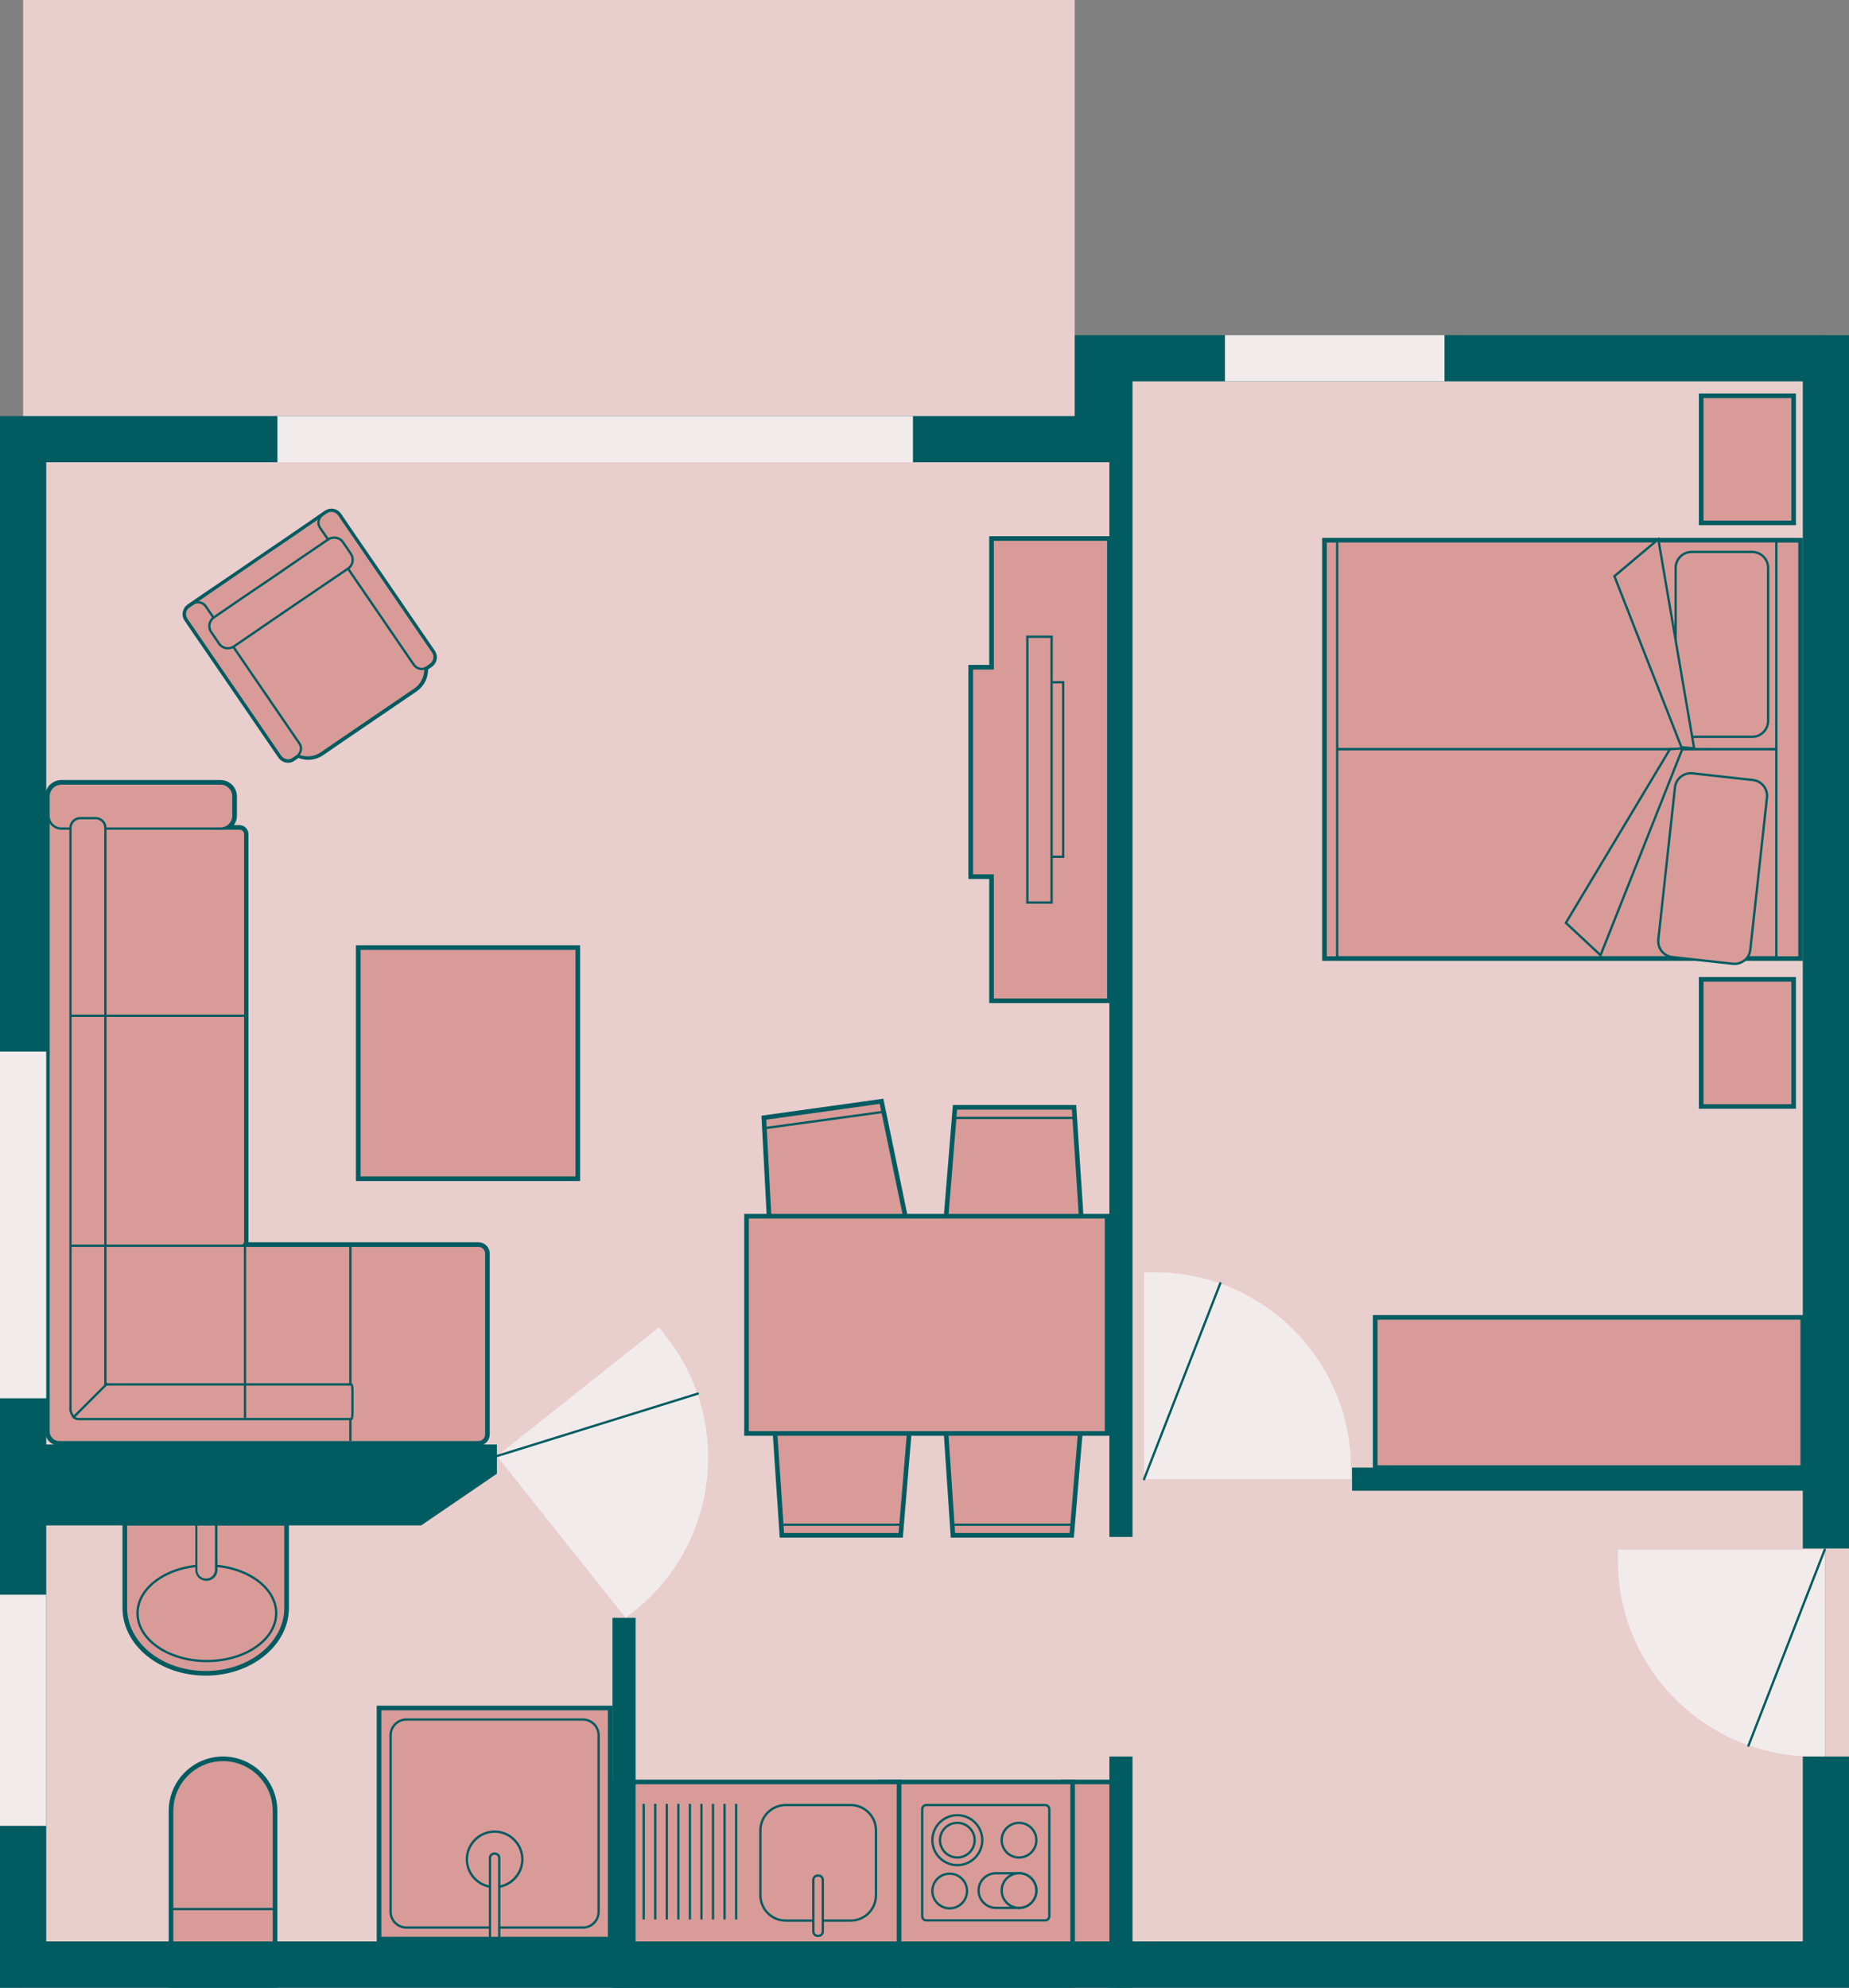 <?xml version="1.0" encoding="utf-8"?>
<!-- Generator: Adobe Illustrator 24.2.0, SVG Export Plug-In . SVG Version: 6.00 Build 0)  -->
<svg version="1.1" xmlns="http://www.w3.org/2000/svg" xmlns:xlink="http://www.w3.org/1999/xlink" x="0px" y="0px" width="800px"
	 height="860px" viewBox="0 0 800 860" enable-background="new 0 0 800 860" xml:space="preserve">
<rect x="0" y="0" width="800" height="860" fill="#808080" stroke="none"/>
<g id="plans">
</g>
<g id="house">
	<rect x="790" y="145" fill="#E8CECC" width="250" height="1410"/>
</g>
<g id="floor">
	<polygon fill="#E8CECC" points="475,1510 475,1545 790,1545 790,850 485,850 475,850 10,850 10,1510 	"/>
	<rect x="10" y="0" transform="matrix(-1 -4.374602e-11 4.374602e-11 -1 475 190)" fill="#E8CECC" width="455" height="190"/>
	<polygon fill="#E8CECC" points="475,190 475,155 790,155 790,850 485,850 475,850 10,850 10,190 	"/>
</g>
<g id="interior">
	
		<rect x="460" y="854" transform="matrix(-1 -1.224647e-16 1.224647e-16 -1 945 1783)" fill="#D99B98" stroke="#005C61" stroke-width="2" stroke-miterlimit="10" width="25" height="75"/>
	<path fill="#D99B98" stroke="#005C61" stroke-width="2" stroke-miterlimit="10" d="M119,916.5V894v-12.5V859H96.5h0H74v22.5V894
		v22.5c0,12.4,10.1,22.5,22.5,22.5h0C108.9,939,119,928.9,119,916.5z"/>
	<path fill="#D99B98" stroke="#005C61" stroke-width="2" stroke-miterlimit="10" d="M381,929c0,0,0-18.9,0-37c0-0.4,0-0.8,0-1.2
		c0-16.4,0-31.8,0-31.8s1.9,0,5,0c2.2,0,4.9,0,7.9,0c21.5,0,70.2,0,70.2,0s0,15.4,0,31.8c0,0.4,0,0.8,0,1.2c0,18.2,0,37,0,37
		s-48.7,0-70.2,0c-3,0-5.6,0-7.9,0C382.9,929,381,929,381,929z"/>
	<path fill="#D99B98" stroke="#005C61" stroke-width="2" stroke-miterlimit="10" d="M266,929c0,0,0-9.5,0-21.4c0-4.8,0-9.9,0-15
		c0-17,0-33.6,0-33.6s2,0,5.5,0c0.6,0,1.7,0,3,0c44.4,0,114.5,0,114.5,0s0,16.6,0,33.6c0,5.1,0,10.3,0,15c0,12,0,21.4,0,21.4
		s-70.1,0-114.5,0c-1.3,0-2.4,0-3,0C268,929,266,929,266,929z"/>
	
		<rect x="460" y="771" transform="matrix(-1 -4.489266e-11 4.489266e-11 -1 945 1617)" fill="#D99B98" stroke="#005C61" stroke-width="2" stroke-miterlimit="10" width="25" height="75"/>
	<path fill="#D99B98" stroke="#005C61" stroke-width="2" stroke-miterlimit="10" d="M119,783.5V806v12.5V841H96.5h0H74v-22.5V806
		v-22.5c0-12.4,10.1-22.5,22.5-22.5h0C108.9,761,119,771.1,119,783.5z"/>
	<g>
		<line fill="none" stroke="#005C61" stroke-miterlimit="10" x1="119" y1="826" x2="74" y2="826"/>
	</g>
	<path fill="#D99B98" stroke="#005C61" stroke-width="2" stroke-miterlimit="10" d="M54,695.7V659h70v36.7c0,15.6-15.7,28.3-35,28.3
		h0C69.7,724,54,711.4,54,695.7z"/>
	<ellipse fill="#D99B98" stroke="#005C61" stroke-miterlimit="10" cx="89.5" cy="698" rx="30" ry="20.7"/>
	<g>
		<path fill="#D99B98" d="M89.2,683.5c-2.4,0-4.3-1.9-4.3-4.2v-19.8h8.5v19.8C93.5,681.6,91.6,683.5,89.2,683.5z"/>
		<path fill="#005C61" d="M93,660v19.3c0,2-1.7,3.7-3.8,3.7c-2.1,0-3.8-1.6-3.8-3.7V660H93 M94,659h-9.5v20.3c0,2.6,2.1,4.7,4.8,4.7
			h0c2.6,0,4.8-2.1,4.8-4.7V659L94,659z"/>
	</g>
	<path fill="#D99B98" stroke="#005C61" stroke-width="2" stroke-miterlimit="10" d="M381,771c0,0,0,18.9,0,37c0,0.4,0,0.8,0,1.2
		c0,16.4,0,31.8,0,31.8s1.9,0,5,0c2.2,0,4.9,0,7.9,0c21.5,0,70.2,0,70.2,0s0-15.4,0-31.8c0-0.4,0-0.8,0-1.2c0-18.2,0-37,0-37
		s-48.7,0-70.2,0c-3,0-5.6,0-7.9,0C382.9,771,381,771,381,771z"/>
	<path fill="#D99B98" stroke="#005C61" stroke-miterlimit="10" d="M399,782.8c0,0,0,13,0,25.2c0,0.4,0,0.8,0,1.2
		c0,10.4,0,19.9,0,19.9c0,1,0.8,1.8,1.8,1.8h51.4c1,0,1.8-0.8,1.8-1.8c0,0,0-9.5,0-19.9c0-0.4,0-0.8,0-1.2c0-12.2,0-25.2,0-25.2
		c0-1-0.8-1.8-1.8-1.8h-51.4C399.8,781,399,781.8,399,782.8z"/>
	<circle fill="#D99B98" stroke="#005C61" stroke-miterlimit="10" cx="414.2" cy="796.2" r="10.8"/>
	<circle fill="#D99B98" stroke="#005C61" stroke-miterlimit="10" cx="414.2" cy="796.2" r="7.5"/>
	<circle fill="#D99B98" stroke="#005C61" stroke-miterlimit="10" cx="440.9" cy="796.2" r="7.5"/>
	<path fill="#D99B98" stroke="#005C61" stroke-miterlimit="10" d="M423.4,818L423.4,818c0,4.1,3.4,7.5,7.5,7.5h10
		c4.1,0,7.5-3.4,7.5-7.5v0c0-4.1-3.4-7.5-7.5-7.5h-10C426.7,810.5,423.4,813.9,423.4,818z"/>
	<circle fill="#D99B98" stroke="#005C61" stroke-miterlimit="10" cx="440.9" cy="818" r="7.5"/>
	<circle fill="#D99B98" stroke="#005C61" stroke-miterlimit="10" cx="410.9" cy="818.2" r="7.5"/>
	<g>
		<g>
			
				<rect x="586" y="221.8" transform="matrix(4.489926e-11 -1 1 4.489926e-11 351.75 1000.25)" fill="none" stroke="#005C61" stroke-width="3" stroke-miterlimit="10" width="180" height="205"/>
			
				<rect x="573.5" y="234.3" transform="matrix(-1 -4.489798e-11 4.489798e-11 -1 1352 558.5)" fill="#D99B98" stroke="#005C61" stroke-miterlimit="10" width="205" height="90"/>
			<path fill="#D99B98" stroke="#005C61" stroke-miterlimit="10" d="M731.9,318.8h26.2c3.8,0,6.9-3.1,6.9-6.9v-66.2
				c0-3.8-3.1-6.9-6.9-6.9h-26.2c-3.8,0-6.9,3.1-6.9,6.9v66.2C725,315.7,728.1,318.8,731.9,318.8z"/>
			
				<rect x="573.5" y="324.3" transform="matrix(-1 -4.489798e-11 4.489798e-11 -1 1352 738.5)" fill="#D99B98" stroke="#005C61" stroke-miterlimit="10" width="205" height="90"/>
			<path fill="#D99B98" stroke="#005C61" stroke-miterlimit="10" d="M723.6,414.1l26.1,2.9c3.8,0.4,7.2-2.3,7.6-6.1l7.2-65.8
				c0.4-3.8-2.3-7.2-6.1-7.6l-26.1-2.9c-3.8-0.4-7.2,2.3-7.6,6.1l-7.2,65.8C717.1,410.3,719.8,413.7,723.6,414.1z"/>
			<polygon fill="#D99B98" stroke="#005C61" stroke-miterlimit="10" points="728,323.8 692.5,413.3 677.5,399.3 722.5,324.2 			"/>
			<polygon fill="#D99B98" stroke="#005C61" stroke-miterlimit="10" points="733,323.8 717.5,233.3 698.5,249.3 727.5,323.3 			"/>
			
				<rect x="683.5" y="319.3" transform="matrix(4.489926e-11 -1 1 4.489926e-11 449.25 1097.75)" fill="#D99B98" stroke="#005C61" stroke-miterlimit="10" width="180" height="10"/>
			
				<rect x="486" y="321.8" transform="matrix(4.489926e-11 -1 1 4.489926e-11 251.75 900.25)" fill="#D99B98" stroke="#005C61" stroke-miterlimit="10" width="180" height="5"/>
		</g>
	</g>
	
		<rect x="728.5" y="178.8" transform="matrix(4.491258e-11 -1 1 4.491258e-11 557.25 954.75)" fill="#D99B98" stroke="#005C61" stroke-width="2" stroke-miterlimit="10" width="55" height="40"/>
	
		<rect x="728.5" y="431.3" transform="matrix(4.491258e-11 -1 1 4.491258e-11 304.75 1207.25)" fill="#D99B98" stroke="#005C61" stroke-width="2" stroke-miterlimit="10" width="55" height="40"/>
	<g>
		<g>
			<polygon fill="#D99B98" stroke="#005C61" stroke-width="2" stroke-miterlimit="10" points="413.2,479.1 464.7,479.1 468.3,534.2 
				408.7,534.2 			"/>
			<line fill="none" stroke="#005C61" stroke-miterlimit="10" x1="464.7" y1="483.7" x2="413.2" y2="483.7"/>
		</g>
	</g>
	<g>
		<g>
			<polygon fill="#D99B98" stroke="#005C61" stroke-width="2" stroke-miterlimit="10" points="463.7,664.3 412.3,664.3 408.6,609.2 
				468.3,609.2 			"/>
			<line fill="none" stroke="#005C61" stroke-miterlimit="10" x1="412.3" y1="659.7" x2="463.7" y2="659.7"/>
		</g>
	</g>
	<g>
		<g>
			<polygon fill="#D99B98" stroke="#005C61" stroke-width="2" stroke-miterlimit="10" points="389.7,664.3 338.3,664.3 334.6,609.2 
				394.3,609.2 			"/>
			<line fill="none" stroke="#005C61" stroke-miterlimit="10" x1="338.3" y1="659.7" x2="389.7" y2="659.7"/>
		</g>
	</g>
	<g>
		<g>
			<polygon fill="#D99B98" stroke="#005C61" stroke-width="2" stroke-miterlimit="10" points="330.5,483.6 381.4,476.5 392.6,530.6 
				333.4,538.8 			"/>
			<line fill="none" stroke="#005C61" stroke-miterlimit="10" x1="382" y1="481.1" x2="331.1" y2="488.1"/>
		</g>
	</g>
	
		<rect x="323" y="526.2" transform="matrix(-1 -4.489177e-11 4.489177e-11 -1 802 1146.416)" fill="#D99B98" stroke="#005C61" stroke-width="2" stroke-miterlimit="10" width="156" height="94"/>
	
		<rect x="155" y="410" transform="matrix(-1 -4.489088e-11 4.489088e-11 -1 405 920)" fill="#D99B98" stroke="#005C61" stroke-width="2" stroke-miterlimit="10" width="95" height="100"/>
	
		<rect x="595" y="570" transform="matrix(-1 -4.489488e-11 4.489488e-11 -1 1375 1205)" fill="#D99B98" stroke="#005C61" stroke-width="2" stroke-miterlimit="10" width="185" height="65"/>
	<path fill="none" stroke="#005C61" stroke-width="3" stroke-miterlimit="10" d="M21,344.6c0-3.1,2.5-5.6,5.6-5.6h68.8
		c3.1,0,5.6,2.5,5.6,5.6v8.3c0,3.1-2.5,5.6-5.6,5.6h8.2c1.3,0,2.4,1.1,2.4,2.4c0,0,0,32.5,0,69.6c0,6.6,0,13.3,0,20
		c0,43.5,0,86.6,0,86.6c0,0.8-0.4,1.5-1,1.9h1h3.4c0,0,19.6,0,40.1,0c1.5,0,3.1,0,4.4,0c12.3,0,21.4,0,21.4,0H207
		c1.9,0,3.4,1.5,3.4,3.4v78.2c0,1.9-1.5,3.4-3.4,3.4h-31.7c0,0-9.1,0-21.4,0c-1.3,0-2.9,0-4.4,0c-20.5,0-40.1,0-40.1,0H86.3H26.2
		h-0.6c-2.5,0-4.6-2.1-4.6-4.6v-0.6v-75.2c0,0,0-46.2,0-93.1c0-6.7,0-13.4,0-20c0-40.7,0-76.8,0-76.8c0-0.1,0-0.2,0-0.3
		c0-0.2,0-0.3,0-0.5V344.6z"/>
	<path fill="#D99B98" stroke="#005C61" stroke-miterlimit="10" d="M26.2,348.5h60.2c2.9,0,5.2,2.3,5.2,5.2v4.8h12.1
		c1.3,0,2.4,1.1,2.4,2.4c0,0,0,32.5,0,69.6c0,6.6,0,13.3,0,20c0,43.5,0,86.6,0,86.6c0,0.8-0.4,1.5-1,1.9h4.3c0,0,19.6,0,40.1,0
		c1.5,0,3.1,0,4.4,0c12.3,0,21.4,0,21.4,0H207c1.9,0,3.4,1.5,3.4,3.4v78.2c0,1.9-1.5,3.4-3.4,3.4h-31.7c0,0-9.1,0-21.4,0
		c-1.3,0-2.9,0-4.4,0c-20.5,0-40.1,0-40.1,0H86.3H26.2h-0.6c-2.5,0-4.6-2.1-4.6-4.6v-0.6v-75.2c0,0,0-46.2,0-93.1c0-6.7,0-13.4,0-20
		c0-40.7,0-76.8,0-76.8C21,350.8,23.3,348.5,26.2,348.5z"/>
	<path fill="#D99B98" stroke="#005C61" stroke-miterlimit="10" d="M26.6,358.5h68.8c3.1,0,5.6-2.5,5.6-5.6v-8.3
		c0-3.1-2.5-5.6-5.6-5.6H26.6c-3.1,0-5.6,2.5-5.6,5.6v8.3C21,356,23.5,358.5,26.6,358.5z"/>
	<line fill="none" stroke="#005C61" stroke-miterlimit="10" x1="151.6" y1="539" x2="151.6" y2="623.5"/>
	<path fill="#D99B98" stroke="#005C61" stroke-miterlimit="10" d="M30.5,358.2c0-2.3,1.9-4.2,4.2-4.2h6.7c2.3,0,4.2,1.9,4.2,4.2
		c0,0,0,31.8,0,72.3c0,6.5,0,13.2,0,20c0,67.9,0,148.5,0,148.5s73.1,0,104,0c1.5,0,2.4,0,2.4,0c0.3,0,0.5,1.3,0.5,3v9
		c0,1.7-0.2,3-0.5,3c0,0-0.9,0-2.4,0c-31.7,0-108.2,0-108.2,0h-6.7H34c-1.2,0-2.3-0.7-2.7-1.8c-0.5-0.7-0.8-1.5-0.8-2.4
		c0,0,0-87.5,0-159.3c0-6.8,0-13.5,0-20C30.5,389.7,30.5,358.2,30.5,358.2z"/>
	<line fill="none" stroke="#005C61" stroke-miterlimit="10" x1="106" y1="439.5" x2="31" y2="439.5"/>
	<line fill="none" stroke="#005C61" stroke-miterlimit="10" x1="46.5" y1="598.5" x2="31.5" y2="613.5"/>
	<line fill="none" stroke="#005C61" stroke-miterlimit="10" x1="106" y1="539" x2="31" y2="539"/>
	<line fill="none" stroke="#005C61" stroke-miterlimit="10" x1="106" y1="539" x2="106" y2="614"/>
	<path fill="#D99B98" stroke="#005C61" stroke-width="2" stroke-miterlimit="10" d="M164,739c0,0,40.5,0,70,0c3.5,0,6.9,0,10,0
		c11.8,0,20,0,20,0s0,8.2,0,20c0,7.3,0,16.1,0,25c0,26.6,0,55,0,55s-8.2,0-20,0c-3.1,0-6.5,0-10,0c-29.5,0-70,0-70,0s0-28.4,0-55
		c0-8.9,0-17.7,0-25C164,747.2,164,739,164,739z"/>
	<path fill="#D99B98" stroke="#005C61" stroke-miterlimit="10" d="M175.8,834c0,0,35.6,0,58.2,0c3.8,0,7.2,0,10,0c5,0,8.2,0,8.2,0
		c3.8,0,6.8-3.1,6.8-6.8c0,0,0-22.6,0-43.2c0-9.6,0-18.7,0-25c0-5,0-8.2,0-8.2c0-3.8-3.1-6.8-6.8-6.8c0,0-3.1,0-8.2,0
		c-2.8,0-6.2,0-10,0c-22.6,0-58.2,0-58.2,0c-3.8,0-6.8,3.1-6.8,6.8c0,0,0,3.1,0,8.2c0,6.3,0,15.4,0,25c0,20.6,0,43.2,0,43.2
		C169,830.9,172.1,834,175.8,834z"/>
	<circle fill="#D99B98" cx="214" cy="804.5" r="12"/>
	<path fill="#005C61" d="M214,793c6.3,0,11.5,5.2,11.5,11.5S220.3,816,214,816s-11.5-5.2-11.5-11.5S207.7,793,214,793 M214,792
		c-6.9,0-12.5,5.6-12.5,12.5S207.1,817,214,817s12.5-5.6,12.5-12.5S220.9,792,214,792L214,792z"/>
	<path fill="#D99B98" d="M216,838.5v-34.7c0-1-0.9-1.8-2-1.8c-1.1,0-2,0.8-2,1.8v34.7H216z"/>
	<path fill="#005C61" d="M214,802.5c0.8,0,1.5,0.6,1.5,1.3V838h-3v-34.2C212.5,803.1,213.2,802.5,214,802.5 M214,801.5
		c-1.4,0-2.5,1-2.5,2.3V839h5v-35.2C216.5,802.5,215.4,801.5,214,801.5L214,801.5z"/>
	<polygon fill="#D99B98" stroke="#005C61" stroke-width="2" stroke-miterlimit="10" points="420,379.3 429,379.3 429,433 480,433 
		480,233 429,233 429,288.7 420,288.7 	"/>
	
		<rect x="449.5" y="295.3" transform="matrix(-1 -4.495527e-11 4.495527e-11 -1 909.5 666)" fill="#D99B98" stroke="#005C61" stroke-miterlimit="10" width="10.5" height="75.5"/>
	
		<rect x="444.5" y="275.5" transform="matrix(-1 -4.486867e-11 4.486867e-11 -1 899.5 666)" fill="#D99B98" stroke="#005C61" stroke-miterlimit="10" width="10.5" height="115"/>
	<path fill="#D99B98" stroke="#005C61" stroke-width="2" stroke-miterlimit="10" d="M146.7,222.8l0.5,0.7l2.9,4.3
		c0,0,6.6,9.6,14.2,20.7c4.7,6.9,9.9,14.5,14.1,20.6c5.1,7.5,8.9,13,8.9,13c1.3,1.8,0.8,4.3-1,5.6l-1.6,1.1
		c-0.2,0.1-0.4,0.2-0.5,0.3c0.2,3.6-1.4,7.1-4.6,9.3c0,0-3.1,2.1-7.5,5.1c-7,4.8-17.6,12-24.8,16.9c-4.7,3.2-8,5.5-8,5.5
		c-3.2,2.2-7.1,2.4-10.3,0.9c-0.1,0.1-0.3,0.3-0.5,0.4l-1.6,1.1c-1.8,1.3-4.3,0.8-5.6-1c0,0-3.8-5.5-8.9-13
		c-4.2-6.2-9.4-13.7-14.1-20.6C90.7,282.6,84.1,273,84.1,273l-2.9-4.3l-0.5-0.7c-1.3-1.8-0.8-4.3,1-5.6l0.7-0.5l0.9-0.6
		c0,0,6.9-4.8,16-10.9c7.8-5.3,17.1-11.7,24.8-16.9c8.8-6,15.4-10.6,15.4-10.6l0.9-0.6l0.7-0.5C143,220.5,145.5,221,146.7,222.8z"/>
	<path fill="#D99B98" stroke="#005C61" stroke-miterlimit="10" d="M147.2,223.5l2.9,4.3c1.5,2.2,1,5.3-1.3,6.8l-0.1,0.1
		c0.1,0.2,0.3,0.3,0.4,0.5c0,0,5,7.2,11,16.1c4.6,6.7,9.9,14.4,14.1,20.6c4.6,6.7,8,11.7,8,11.7c3.3,4.8,2.1,11.5-2.8,14.8
		c0,0-3.1,2.1-7.5,5.1c-7,4.8-17.6,12-24.8,16.9c-4.7,3.2-8,5.5-8,5.5c-4.8,3.3-11.5,2.1-14.8-2.8c0,0-3.4-5-8-11.7
		c-4.2-6.2-9.5-13.9-14.1-20.6c-6.1-8.9-11-16.1-11-16.1c-0.1-0.2-0.2-0.4-0.3-0.5l-0.1,0.1c-2.2,1.5-5.3,1-6.8-1.3l-2.9-4.3
		c-1.5-2.2-1-5.3,1.3-6.8c0,0,7.4-5,16.8-11.5c7.8-5.3,17-11.7,24.8-16.9c9.2-6.3,16.3-11.2,16.3-11.2
		C142.6,220.7,145.7,221.3,147.2,223.5z"/>
	<path fill="#D99B98" stroke="#005C61" stroke-miterlimit="10" d="M138.5,228.4c0,0,8.4,12.3,17.6,25.7c4.9,7.1,10,14.6,14.1,20.6
		c5.2,7.6,8.9,13,8.9,13c1.3,1.8,3.8,2.3,5.6,1l1.6-1.1c1.8-1.3,2.3-3.8,1-5.6c0,0-3.7-5.4-8.9-13c-4.2-6.1-9.2-13.5-14.1-20.6
		c-9.2-13.4-17.6-25.7-17.6-25.7c-1.3-1.8-3.8-2.3-5.6-1l-1.6,1.1C137.7,224.1,137.2,226.6,138.5,228.4z"/>
	<path fill="#D99B98" stroke="#005C61" stroke-miterlimit="10" d="M80.7,268c0,0,8.4,12.3,17.6,25.7c4.9,7.1,10,14.6,14.1,20.6
		c5.2,7.6,8.9,13,8.9,13c1.3,1.8,3.8,2.3,5.6,1l1.6-1.1c1.8-1.3,2.3-3.8,1-5.6c0,0-3.7-5.4-8.9-13c-4.2-6.1-9.2-13.5-14.1-20.6
		C97.4,274.6,89,262.3,89,262.3c-1.3-1.8-3.8-2.3-5.6-1l-1.6,1.1C79.9,263.6,79.4,266.1,80.7,268z"/>
	<path fill="#D99B98" stroke="#005C61" stroke-miterlimit="10" d="M91.4,273.5l3.4,5c1.4,2.1,4.3,2.6,6.4,1.2c0,0,5.3-3.6,12.4-8.5
		c7.6-5.2,17.2-11.8,24.8-16.9c7-4.8,12.2-8.3,12.2-8.3c2.1-1.4,2.6-4.3,1.2-6.4l-3.4-5c-1.4-2.1-4.3-2.6-6.4-1.2
		c0,0-5.2,3.5-12.2,8.3c-7.5,5.2-17.2,11.8-24.8,16.9c-7.1,4.9-12.4,8.5-12.4,8.5C90.5,268.5,89.9,271.4,91.4,273.5z"/>
	<path fill="#D99B98" stroke="#005C61" stroke-width="2" stroke-miterlimit="10" d="M266,771c0,0,0,9.5,0,21.4c0,4.8,0,9.9,0,15
		c0,17,0,33.6,0,33.6s2,0,5.5,0c0.6,0,1.7,0,3,0c44.4,0,114.5,0,114.5,0s0-16.6,0-33.6c0-5.1,0-10.3,0-15c0-12,0-21.4,0-21.4
		s-70.1,0-114.5,0c-1.3,0-2.4,0-3,0C268,771,266,771,266,771z"/>
	<path fill="#D99B98" stroke="#005C61" stroke-miterlimit="10" d="M329,792c0,0,0,0.1,0,0.4c0,1.7,0,8.6,0,15c0,6.5,0,12.6,0,12.6
		c0,6.1,4.9,11,11,11h28c6.1,0,11-4.9,11-11c0,0,0-6.1,0-12.6c0-6.4,0-13.3,0-15c0-0.3,0-0.4,0-0.4c0-6.1-4.9-11-11-11h-28
		C333.9,781,329,785.9,329,792z"/>
	<path fill="#D99B98" d="M352,835.6c0,1,0.8,1.9,1.9,1.9h0.3c1,0,1.9-0.8,1.9-1.9v-22.3c0-1-0.8-1.9-1.9-1.9h-0.3
		c-1,0-1.9,0.8-1.9,1.9V835.6z"/>
	<path fill="#005C61" d="M355.5,813.4v22.3c0,0.8-0.6,1.4-1.4,1.4h-0.3c-0.8,0-1.4-0.6-1.4-1.4v-22.3c0-0.8,0.6-1.4,1.4-1.4h0.3
		C354.9,812,355.5,812.6,355.5,813.4 M356.5,813.4c0-1.3-1.1-2.4-2.4-2.4h-0.3c-1.3,0-2.4,1.1-2.4,2.4v22.3c0,1.3,1.1,2.4,2.4,2.4
		h0.3c1.3,0,2.4-1.1,2.4-2.4V813.4L356.5,813.4z"/>
	<g>
		<path fill="none" stroke="#005C61" stroke-miterlimit="10" d="M318.5,830.5c0,0,0-11.3,0-23.1c0-5.2,0-10.5,0-15
			c0-6.9,0-11.9,0-11.9"/>
	</g>
	<path fill="none" stroke="#005C61" stroke-miterlimit="10" d="M313.5,830.5c0,0,0-11.3,0-23.1c0-5.2,0-10.5,0-15
		c0-6.9,0-11.9,0-11.9"/>
	<path fill="none" stroke="#005C61" stroke-miterlimit="10" d="M308.5,830.5c0,0,0-11.3,0-23.1c0-5.2,0-10.5,0-15
		c0-6.9,0-11.9,0-11.9"/>
	<path fill="none" stroke="#005C61" stroke-miterlimit="10" d="M303.5,830.5c0,0,0-11.3,0-23.1c0-5.2,0-10.5,0-15
		c0-6.9,0-11.9,0-11.9"/>
	<path fill="none" stroke="#005C61" stroke-miterlimit="10" d="M298.5,830.5c0,0,0-11.3,0-23.1c0-5.2,0-10.5,0-15
		c0-6.9,0-11.9,0-11.9"/>
	<path fill="none" stroke="#005C61" stroke-miterlimit="10" d="M293.5,830.5c0,0,0-11.3,0-23.1c0-5.2,0-10.5,0-15
		c0-6.9,0-11.9,0-11.9"/>
	<path fill="none" stroke="#005C61" stroke-miterlimit="10" d="M288.5,830.5c0,0,0-11.3,0-23.1c0-5.2,0-10.5,0-15
		c0-6.9,0-11.9,0-11.9"/>
	<path fill="none" stroke="#005C61" stroke-miterlimit="10" d="M283.5,830.5c0,0,0-11.3,0-23.1c0-5.2,0-10.5,0-15
		c0-6.9,0-11.9,0-11.9"/>
	<path fill="none" stroke="#005C61" stroke-miterlimit="10" d="M278.5,830.5c0,0,0-11.3,0-23.1c0-5.2,0-10.5,0-15
		c0-6.9,0-11.9,0-11.9"/>
</g>
<g id="walls">
	<polyline fill="none" stroke="#005C61" stroke-width="20" stroke-miterlimit="10" points="790,1030 790,1545 475,1545 475,1510 
		10,1510 10,850 790,850 790,940 	"/>
	<line fill="none" stroke="#005C61" stroke-width="10" stroke-miterlimit="10" x1="270" y1="1000" x2="270" y2="850"/>
	<line fill="none" stroke="#005C61" stroke-width="10" stroke-miterlimit="10" x1="485" y1="850" x2="485" y2="940"/>
	<polyline fill="none" stroke="#005C61" stroke-width="20" stroke-miterlimit="10" points="790,670 790,155 475,155 475,190 10,190 
		10,850 790,850 790,760 	"/>
	<line fill="none" stroke="#005C61" stroke-width="10" stroke-miterlimit="10" x1="270" y1="700" x2="270" y2="850"/>
	<line fill="none" stroke="#005C61" stroke-width="10" stroke-miterlimit="10" x1="485" y1="850" x2="485" y2="760"/>
	<line fill="none" stroke="#005C61" stroke-width="10" stroke-miterlimit="10" x1="485" y1="665" x2="485" y2="155"/>
	<line fill="none" stroke="#005C61" stroke-width="10" stroke-miterlimit="10" x1="790" y1="640" x2="585" y2="640"/>
	<polygon fill="#005C61" stroke="#005C61" stroke-width="10" stroke-miterlimit="10" points="210,635 180.7,655 10,655 10,630 
		210,630 	"/>
</g>
<g id="doors">
	<path fill="#F2EBEB" d="M784.8,760c-46.8,0-84.8-38-84.8-84.8v-4.7h89.5V760H784.8z"/>
	<line fill="none" stroke="#005C61" stroke-linecap="round" stroke-miterlimit="10" x1="789.5" y1="670.5" x2="756.5" y2="755.3"/>
	<path fill="#F2EBEB" d="M499.7,550.5c46.8,0,84.8,38,84.8,84.8v4.7H495v-89.5H499.7z"/>
	<line fill="none" stroke="#005C61" stroke-linecap="round" stroke-miterlimit="10" x1="495" y1="640" x2="528" y2="555.2"/>
	<path fill="#F2EBEB" d="M288,578c29.1,36.6,23,90-13.6,119.1l-3.7,2.9L215,630l70.1-55.7L288,578z"/>
	<line fill="none" stroke="#005C61" stroke-linecap="round" stroke-miterlimit="10" x1="215" y1="630" x2="301.9" y2="603"/>
</g>
<g id="windows">
	<line fill="none" stroke="#F2EBEB" stroke-width="20" stroke-miterlimit="10" x1="10" y1="690" x2="10" y2="790"/>
	<line fill="none" stroke="#F2EBEB" stroke-width="20" stroke-miterlimit="10" x1="10" y1="455" x2="10" y2="605"/>
	<line fill="none" stroke="#F2EBEB" stroke-width="20" stroke-miterlimit="10" x1="625" y1="155" x2="530" y2="155"/>
	<line fill="none" stroke="#F2EBEB" stroke-width="20" stroke-miterlimit="10" x1="395" y1="190" x2="120" y2="190"/>
</g>
<g id="info">
</g>
</svg>
